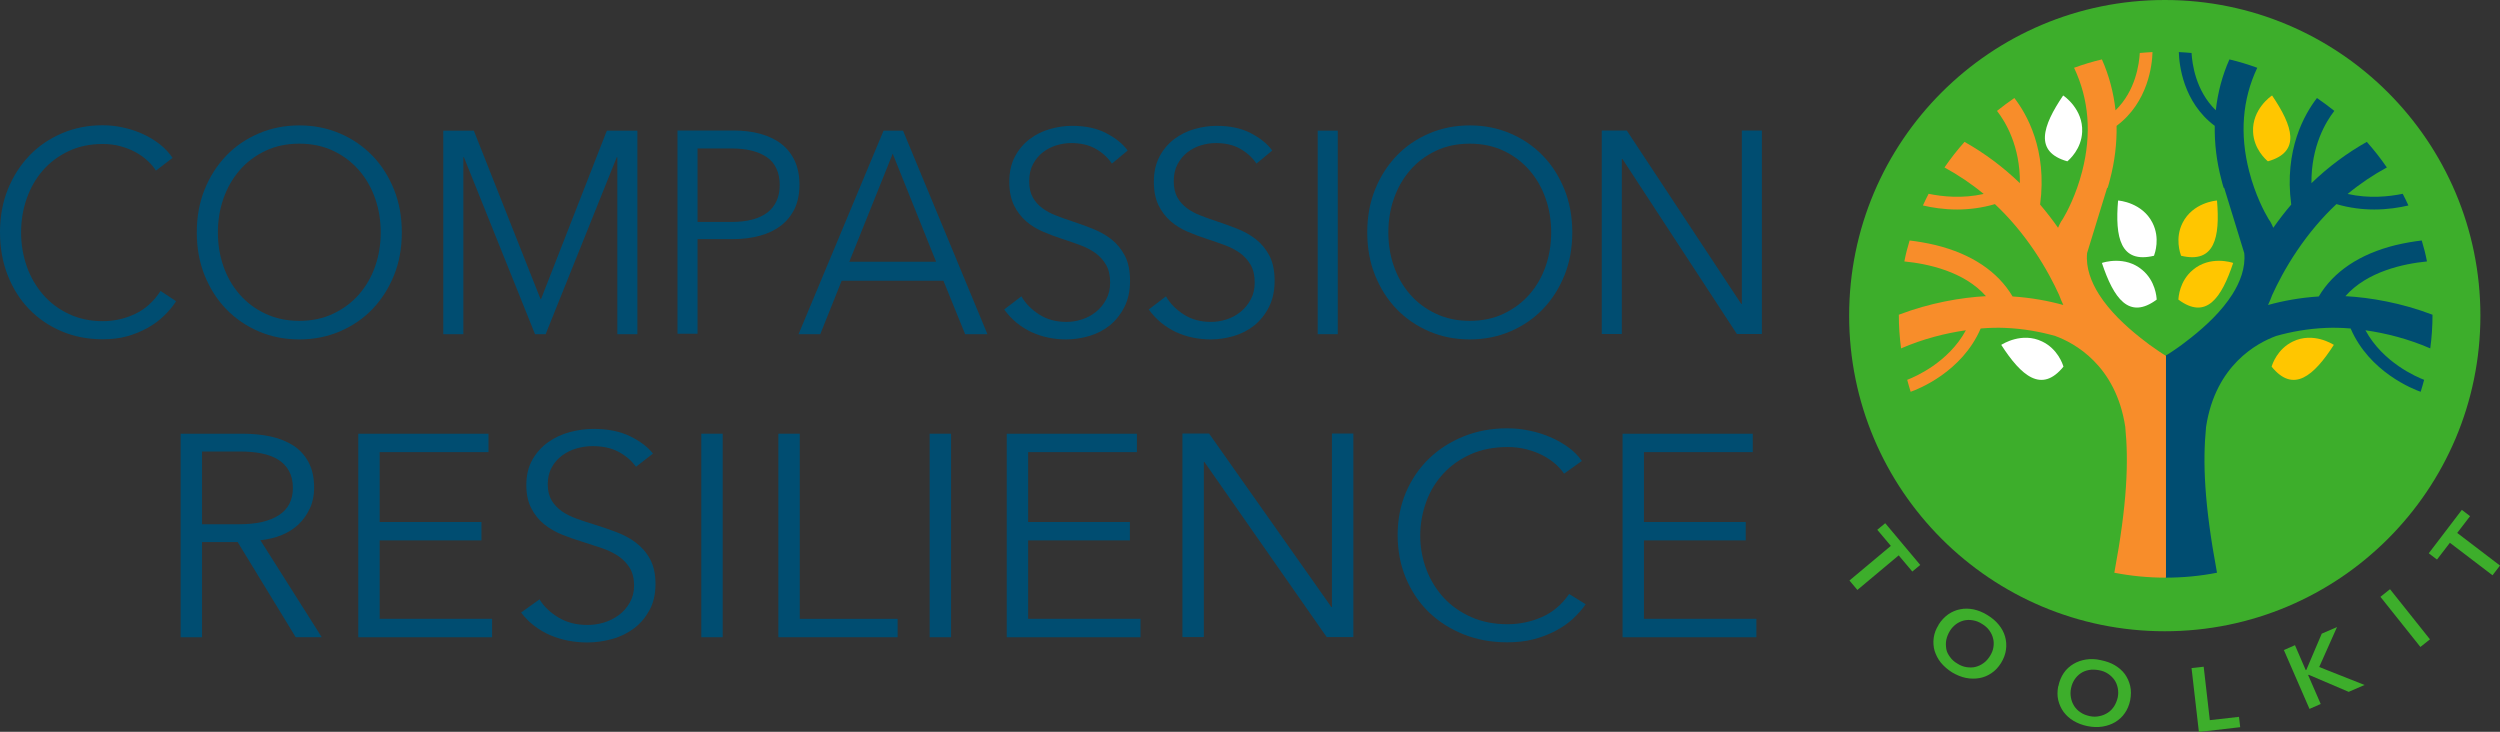 <svg xmlns="http://www.w3.org/2000/svg" id="uuid-7e70068d-51f4-4fa9-a2a8-a2b25326b3ac" viewBox="0 0 167.05 48.9"><rect x="0" y="0" width="167.05" height="48.9" fill="#333333" stroke="none"/><defs><style>.uuid-d39b5bb5-edf1-434a-a19d-eb0a677d3a6f{fill:#fff;}.uuid-9ec6bda5-fbf4-413b-b033-be5740091016{fill:#f88d2a;}.uuid-3a8d8707-d389-4968-a415-52c94bdbb6b2{fill:#ffc600;}.uuid-7fd45556-5ebb-4063-9b16-0fbfaf56cf6d{fill:#004d71;}.uuid-7a9c1cf1-ec75-4ed2-adbb-03a34d00b6e9{fill:#3dae2b;}</style></defs><g><path class="uuid-7fd45556-5ebb-4063-9b16-0fbfaf56cf6d" d="m11.77,20.12c-.22.35-.49.67-.81.98s-.68.58-1.1.81c-.41.23-.87.42-1.37.56-.5.14-1.05.2-1.64.2-.99,0-1.91-.18-2.75-.54-.84-.36-1.57-.86-2.17-1.49-.61-.63-1.08-1.39-1.42-2.26-.34-.87-.51-1.83-.51-2.86s.17-1.99.52-2.86c.35-.87.83-1.62,1.44-2.26s1.34-1.13,2.17-1.49c.84-.36,1.74-.54,2.72-.54.48,0,.96.05,1.42.16.46.1.9.25,1.31.44.41.19.78.42,1.11.68s.61.56.84.9l-1.11.85c-.14-.22-.32-.44-.55-.65-.23-.22-.5-.41-.81-.58-.31-.17-.65-.3-1.01-.4s-.76-.15-1.18-.15c-.85,0-1.62.16-2.29.48s-1.25.75-1.72,1.29-.83,1.17-1.08,1.89c-.25.72-.37,1.47-.37,2.26s.13,1.55.38,2.26c.25.72.62,1.34,1.09,1.89.47.54,1.04.97,1.72,1.29s1.43.48,2.27.48c.75,0,1.47-.16,2.15-.48.68-.32,1.25-.83,1.71-1.54l1.04.69Z"></path><path class="uuid-7fd45556-5ebb-4063-9b16-0fbfaf56cf6d" d="m26.85,15.53c0,1.04-.17,1.99-.52,2.86-.35.87-.83,1.62-1.44,2.26s-1.34,1.13-2.17,1.49c-.84.36-1.74.54-2.72.54s-1.88-.18-2.72-.54c-.84-.36-1.56-.86-2.17-1.49s-1.09-1.39-1.44-2.26c-.35-.87-.52-1.83-.52-2.86s.17-1.99.52-2.86c.35-.87.83-1.62,1.44-2.26s1.34-1.13,2.17-1.49c.84-.36,1.74-.54,2.72-.54s1.88.18,2.72.54c.84.36,1.56.86,2.17,1.49s1.09,1.39,1.44,2.26c.35.87.52,1.83.52,2.86Zm-1.41,0c0-.79-.12-1.55-.37-2.26-.25-.72-.61-1.35-1.08-1.89-.47-.54-1.04-.98-1.72-1.3-.67-.32-1.43-.48-2.27-.48s-1.6.16-2.27.48c-.67.32-1.25.75-1.72,1.3s-.83,1.17-1.08,1.89c-.25.72-.37,1.47-.37,2.26s.12,1.55.37,2.26c.25.72.61,1.34,1.08,1.88s1.04.97,1.72,1.29,1.43.48,2.27.48,1.6-.16,2.27-.48,1.25-.75,1.72-1.29c.47-.54.83-1.16,1.08-1.88.25-.72.37-1.47.37-2.26Z"></path><path class="uuid-7fd45556-5ebb-4063-9b16-0fbfaf56cf6d" d="m36.13,19.99h.02l4.4-11.26h2.04v13.6h-1.34v-11.82h-.04l-4.75,11.82h-.71l-4.75-11.82h-.04v11.82h-1.34v-13.6h2.04l4.46,11.26Z"></path><path class="uuid-7fd45556-5ebb-4063-9b16-0fbfaf56cf6d" d="m45.27,8.72h3.71c.67,0,1.27.07,1.82.22.54.15,1.01.37,1.4.67.39.3.69.68.9,1.13.21.45.32.99.32,1.6s-.11,1.15-.32,1.6c-.22.45-.52.83-.91,1.13-.39.3-.86.53-1.41.68-.55.15-1.16.23-1.83.23h-2.34v6.32h-1.34v-13.6Zm1.34,6.11h2.27c1.05,0,1.85-.21,2.4-.63.54-.42.82-1.04.82-1.84s-.28-1.46-.85-1.85c-.56-.39-1.35-.59-2.37-.59h-2.27v4.92Z"></path><path class="uuid-7fd45556-5ebb-4063-9b16-0fbfaf56cf6d" d="m54.83,22.33h-1.47l5.68-13.6h1.3l5.64,13.6h-1.49l-1.45-3.57h-6.8l-1.43,3.57Zm1.93-4.84h5.79l-2.9-7.22-2.9,7.22Z"></path><path class="uuid-7fd45556-5ebb-4063-9b16-0fbfaf56cf6d" d="m74.29,10.92c-.28-.41-.65-.74-1.1-.99-.45-.25-.98-.37-1.62-.37-.32,0-.65.05-.98.15-.33.1-.64.26-.91.47-.27.21-.49.48-.66.8-.17.32-.25.7-.25,1.13s.08.79.24,1.08c.16.28.37.52.64.72s.57.36.91.49c.34.13.69.26,1.06.38.46.15.92.32,1.38.5.46.18.88.41,1.25.7.37.29.67.65.91,1.1.23.44.35,1,.35,1.68s-.13,1.27-.38,1.76c-.25.49-.58.9-.97,1.22-.4.32-.86.56-1.37.71s-1.03.23-1.55.23c-.4,0-.79-.04-1.19-.12-.4-.08-.77-.21-1.13-.37-.36-.17-.69-.38-1-.63-.31-.26-.58-.55-.82-.88l1.15-.88c.28.49.68.89,1.2,1.22.51.33,1.12.49,1.81.49.33,0,.67-.05,1.02-.16.35-.11.66-.28.94-.5s.51-.5.69-.83c.18-.33.27-.71.27-1.14,0-.47-.09-.87-.27-1.18-.18-.31-.42-.58-.71-.79-.3-.21-.64-.39-1.02-.53-.38-.14-.79-.28-1.21-.42-.43-.14-.86-.3-1.28-.48-.42-.18-.8-.41-1.13-.7s-.6-.64-.81-1.07c-.2-.42-.31-.94-.31-1.56,0-.65.13-1.22.38-1.69.25-.47.58-.86.99-1.17.41-.31.86-.53,1.36-.67.49-.14.98-.21,1.47-.21.89,0,1.65.16,2.28.49.63.33,1.11.71,1.43,1.16l-1.06.88Z"></path><path class="uuid-7fd45556-5ebb-4063-9b16-0fbfaf56cf6d" d="m83.95,10.92c-.28-.41-.65-.74-1.1-.99-.45-.25-.98-.37-1.62-.37-.32,0-.65.05-.98.15-.33.1-.64.26-.91.47-.27.21-.49.48-.66.8-.17.32-.25.7-.25,1.13s.08.79.24,1.08c.16.28.37.52.64.72s.57.36.91.49c.34.13.69.26,1.06.38.46.15.92.32,1.38.5.46.18.88.41,1.25.7.37.29.67.65.91,1.1.23.44.35,1,.35,1.68s-.13,1.27-.38,1.76c-.25.49-.58.9-.97,1.22-.4.32-.86.56-1.37.71s-1.03.23-1.55.23c-.4,0-.79-.04-1.19-.12-.4-.08-.77-.21-1.13-.37-.36-.17-.69-.38-1-.63-.31-.26-.58-.55-.82-.88l1.15-.88c.28.49.68.89,1.2,1.22.51.33,1.12.49,1.81.49.33,0,.67-.05,1.02-.16.35-.11.66-.28.94-.5s.51-.5.69-.83c.18-.33.27-.71.27-1.14,0-.47-.09-.87-.27-1.18-.18-.31-.42-.58-.71-.79-.3-.21-.64-.39-1.02-.53-.38-.14-.79-.28-1.21-.42-.43-.14-.86-.3-1.28-.48-.42-.18-.8-.41-1.13-.7s-.6-.64-.81-1.07c-.2-.42-.31-.94-.31-1.56,0-.65.13-1.22.38-1.69.25-.47.58-.86.99-1.17.41-.31.86-.53,1.36-.67.49-.14.98-.21,1.47-.21.89,0,1.65.16,2.28.49.63.33,1.11.71,1.43,1.16l-1.06.88Z"></path><path class="uuid-7fd45556-5ebb-4063-9b16-0fbfaf56cf6d" d="m89.39,22.33h-1.34v-13.6h1.34v13.6Z"></path><path class="uuid-7fd45556-5ebb-4063-9b16-0fbfaf56cf6d" d="m105.06,15.53c0,1.04-.17,1.99-.52,2.86-.35.87-.83,1.62-1.44,2.26s-1.34,1.13-2.17,1.49c-.84.36-1.74.54-2.72.54s-1.88-.18-2.72-.54c-.84-.36-1.56-.86-2.17-1.49s-1.09-1.39-1.44-2.26c-.35-.87-.52-1.83-.52-2.86s.17-1.99.52-2.86c.35-.87.83-1.62,1.44-2.26s1.34-1.13,2.17-1.49c.84-.36,1.74-.54,2.72-.54s1.88.18,2.72.54c.84.36,1.56.86,2.17,1.49s1.09,1.39,1.44,2.26c.35.87.52,1.83.52,2.86Zm-1.41,0c0-.79-.12-1.55-.37-2.26-.25-.72-.61-1.35-1.08-1.89-.47-.54-1.04-.98-1.72-1.3-.67-.32-1.43-.48-2.27-.48s-1.6.16-2.27.48c-.67.32-1.25.75-1.72,1.3s-.83,1.17-1.08,1.89c-.25.72-.37,1.47-.37,2.26s.12,1.55.37,2.26c.25.72.61,1.34,1.08,1.88s1.04.97,1.72,1.29,1.43.48,2.27.48,1.6-.16,2.27-.48,1.25-.75,1.72-1.29c.47-.54.83-1.16,1.08-1.88.25-.72.37-1.47.37-2.26Z"></path><path class="uuid-7fd45556-5ebb-4063-9b16-0fbfaf56cf6d" d="m116.35,20.31h.04v-11.59h1.34v13.6h-1.67l-7.65-11.7h-.04v11.7h-1.34v-13.6h1.67l7.65,11.59Z"></path></g><g><path class="uuid-7fd45556-5ebb-4063-9b16-0fbfaf56cf6d" d="m13.5,42.58h-1.43v-13.6h4.12c.69,0,1.32.06,1.91.19.59.13,1.1.34,1.53.62.43.29.76.66,1,1.12s.36,1.02.36,1.69c0,.5-.09.95-.28,1.36-.19.41-.44.77-.75,1.07-.32.3-.69.54-1.13.72-.44.18-.91.29-1.43.35l4.1,6.48h-1.74l-3.88-6.36h-2.38v6.36Zm0-7.55h2.48c1.15,0,2.03-.2,2.66-.61.62-.4.93-1.01.93-1.82,0-.45-.09-.83-.26-1.13-.17-.31-.41-.56-.71-.75-.3-.19-.67-.33-1.11-.42-.44-.09-.92-.13-1.45-.13h-2.54v4.86Z"></path><path class="uuid-7fd45556-5ebb-4063-9b16-0fbfaf56cf6d" d="m25.37,41.35h7.51v1.23h-8.94v-13.6h8.7v1.23h-7.27v4.67h6.8v1.23h-6.8v5.25Z"></path><path class="uuid-7fd45556-5ebb-4063-9b16-0fbfaf56cf6d" d="m42.48,31.17c-.3-.41-.69-.74-1.17-.99-.48-.25-1.05-.37-1.72-.37-.34,0-.69.05-1.05.15-.36.1-.68.26-.97.47-.29.21-.53.48-.7.8-.18.32-.27.7-.27,1.13s.09.79.26,1.08c.17.28.4.52.68.72.28.2.61.36.97.49.36.13.74.26,1.14.38.49.15.98.32,1.47.5.49.18.94.41,1.33.7s.72.65.97,1.1.38,1,.38,1.68-.13,1.27-.4,1.76c-.27.49-.61.9-1.04,1.22-.43.32-.91.56-1.46.71-.55.15-1.1.23-1.66.23-.42,0-.85-.04-1.27-.12-.42-.08-.83-.21-1.21-.37s-.74-.38-1.07-.63-.62-.55-.87-.88l1.23-.88c.3.49.73.89,1.28,1.22.55.33,1.19.49,1.93.49.36,0,.72-.05,1.09-.16.37-.11.7-.28,1-.5.3-.22.54-.5.73-.83s.29-.71.29-1.14c0-.47-.1-.87-.29-1.18-.19-.31-.45-.58-.76-.79-.32-.21-.68-.39-1.09-.53-.41-.14-.84-.28-1.29-.42-.46-.14-.92-.3-1.37-.48-.45-.18-.85-.41-1.21-.7-.36-.29-.64-.64-.86-1.07-.22-.42-.33-.94-.33-1.56,0-.65.14-1.22.41-1.69.27-.47.62-.86,1.06-1.17.44-.31.92-.53,1.45-.67.53-.14,1.05-.21,1.57-.21.95,0,1.76.16,2.44.49.67.33,1.18.71,1.53,1.16l-1.13.88Z"></path><path class="uuid-7fd45556-5ebb-4063-9b16-0fbfaf56cf6d" d="m48.29,42.58h-1.43v-13.6h1.43v13.6Z"></path><path class="uuid-7fd45556-5ebb-4063-9b16-0fbfaf56cf6d" d="m53.44,41.35h6.54v1.23h-7.97v-13.6h1.43v12.37Z"></path><path class="uuid-7fd45556-5ebb-4063-9b16-0fbfaf56cf6d" d="m63.55,42.58h-1.43v-13.6h1.43v13.6Z"></path><path class="uuid-7fd45556-5ebb-4063-9b16-0fbfaf56cf6d" d="m68.7,41.35h7.51v1.23h-8.94v-13.6h8.7v1.23h-7.27v4.67h6.8v1.23h-6.8v5.25Z"></path><path class="uuid-7fd45556-5ebb-4063-9b16-0fbfaf56cf6d" d="m88.96,40.56h.04v-11.59h1.43v13.6h-1.78l-8.17-11.7h-.04v11.7h-1.43v-13.6h1.78l8.17,11.59Z"></path><path class="uuid-7fd45556-5ebb-4063-9b16-0fbfaf56cf6d" d="m105.96,40.37c-.24.35-.53.67-.86.98-.34.31-.73.58-1.17.81-.44.23-.93.42-1.47.56-.54.14-1.12.2-1.75.2-1.06,0-2.04-.18-2.93-.54-.9-.36-1.67-.86-2.32-1.49s-1.15-1.39-1.52-2.26c-.36-.87-.55-1.83-.55-2.86s.18-1.99.55-2.86c.37-.87.88-1.62,1.54-2.26s1.43-1.13,2.32-1.49c.89-.36,1.86-.54,2.9-.54.52,0,1.02.05,1.52.16.5.1.96.25,1.4.44s.83.42,1.19.68c.36.26.65.56.89.9l-1.19.85c-.15-.22-.34-.44-.58-.65s-.53-.41-.86-.58c-.33-.17-.69-.3-1.08-.4s-.81-.15-1.26-.15c-.91,0-1.73.16-2.45.48s-1.33.75-1.83,1.29-.89,1.17-1.15,1.89c-.26.72-.4,1.47-.4,2.26s.14,1.55.41,2.26c.27.72.66,1.34,1.16,1.89.5.54,1.11.97,1.83,1.29.72.32,1.53.48,2.43.48.81,0,1.57-.16,2.3-.48.73-.32,1.33-.83,1.82-1.54l1.11.69Z"></path><path class="uuid-7fd45556-5ebb-4063-9b16-0fbfaf56cf6d" d="m109.85,41.35h7.51v1.23h-8.94v-13.6h8.7v1.23h-7.27v4.67h6.8v1.23h-6.8v5.25Z"></path></g><g><circle class="uuid-7a9c1cf1-ec75-4ed2-adbb-03a34d00b6e9" cx="144.65" cy="21.09" r="21.09"></circle><path class="uuid-7fd45556-5ebb-4063-9b16-0fbfaf56cf6d" d="m148.59,12.56c-.06-.18-.11-.37-.16-.57-.32-1.21-.46-2.41-.44-3.58-2.12-1.58-2.38-4.1-2.4-4.93.29.01.57.04.85.06.04.71.27,2.52,1.62,3.83.13-1.18.43-2.32.91-3.4.64.15,1.26.34,1.86.56-1,2.11-1.18,4.44-.54,6.92.4,1.56,1.02,2.73,1.28,3.16.02.04.04.07.07.11.03.05.05.07.05.07h0c.08.14.15.28.21.43.38-.54.78-1.06,1.2-1.55-.49-3.67.9-6.06,1.72-7.12.4.27.78.56,1.16.86-.56.72-1.55,2.34-1.53,4.83,1.13-1.09,2.37-2.01,3.7-2.76.48.54.93,1.11,1.34,1.71-.92.5-1.8,1.09-2.62,1.77,1.43.32,2.75.18,3.68-.01.13.25.26.51.38.78-.6.14-1.39.27-2.28.27-.78,0-1.64-.1-2.53-.36-.96.9-1.84,1.94-2.63,3.11-.77,1.14-1.31,2.19-1.66,2.96-.08.23-.18.45-.28.67,1.01-.28,2.15-.49,3.39-.57.98-1.66,2.74-2.84,5.13-3.43.63-.15,1.23-.25,1.75-.31.14.46.26.92.35,1.4-1.54.15-3.99.66-5.45,2.32,1.67.09,3.75.45,5.82,1.24,0,.76-.05,1.52-.15,2.25-1.47-.64-2.99-1.02-4.33-1.21,1.17,2.16,3.42,3.12,3.92,3.31-.07.27-.15.54-.23.8-.49-.17-3.43-1.32-4.68-4.23-.61-.05-1.15-.06-1.62-.04-1.24.05-2.37.26-3.36.54-1.28.47-4.05,1.95-4.68,6.07-.23,2.36-.13,5.13.73,9.75-1.12.22-2.27.33-3.45.33,0,0,0,0,0,0v-14.83s0,0,0,0c0,0,.05-.02.11-.06.11-.07.23-.14.34-.22.44-.29.86-.6,1.27-.93,1.02-.81,2.04-1.77,2.75-2.88.52-.82.9-1.79.8-2.77l-1.34-4.36Z"></path><path class="uuid-9ec6bda5-fbf4-413b-b033-be5740091016" d="m140.83,12.56c.06-.18.11-.37.16-.57.32-1.21.46-2.41.44-3.58,2.12-1.58,2.38-4.1,2.4-4.93-.29.01-.57.04-.85.06-.04.71-.27,2.52-1.62,3.83-.13-1.18-.43-2.32-.91-3.4-.64.15-1.26.34-1.86.56,1,2.11,1.18,4.44.54,6.92-.4,1.56-1.02,2.73-1.28,3.16-.02.04-.04.07-.07.11-.03.05-.05.07-.05.07h0c-.08.14-.15.28-.21.43-.38-.54-.78-1.06-1.2-1.55.49-3.67-.9-6.06-1.72-7.12-.4.27-.78.56-1.16.86.56.72,1.55,2.34,1.53,4.83-1.13-1.09-2.37-2.01-3.7-2.76-.48.54-.93,1.11-1.34,1.71.92.5,1.8,1.09,2.62,1.77-1.43.32-2.75.18-3.68-.01-.13.25-.26.51-.38.78.6.14,1.39.27,2.28.27.78,0,1.64-.1,2.53-.36.96.9,1.84,1.94,2.63,3.11.77,1.14,1.31,2.19,1.66,2.96.08.23.18.45.28.67-1.01-.28-2.15-.49-3.39-.57-.98-1.66-2.74-2.84-5.13-3.43-.63-.15-1.23-.25-1.75-.31-.14.46-.26.92-.35,1.4,1.54.15,3.99.66,5.45,2.32-1.67.09-3.75.45-5.82,1.24,0,.76.05,1.52.15,2.25,1.47-.64,2.99-1.02,4.33-1.21-1.17,2.16-3.42,3.12-3.92,3.31.07.27.15.54.23.8.49-.17,3.43-1.32,4.68-4.23.61-.05,1.15-.06,1.62-.04,1.24.05,2.37.26,3.36.54,1.28.47,4.05,1.95,4.68,6.07.23,2.36.13,5.13-.73,9.75,1.12.22,2.27.33,3.45.33,0,0,0,0,0,0v-14.83s0,0,0,0c0,0-.05-.02-.11-.06-.11-.07-.23-.14-.34-.22-.44-.29-.86-.6-1.27-.93-1.02-.81-2.04-1.77-2.75-2.88-.52-.82-.9-1.79-.8-2.77l1.34-4.36Z"></path><g><path class="uuid-7a9c1cf1-ec75-4ed2-adbb-03a34d00b6e9" d="m126.35,36.48l-.91-1.08.53-.44,2.34,2.79-.53.44-.91-1.08-2.76,2.31-.53-.63,2.76-2.31Z"></path><path class="uuid-7a9c1cf1-ec75-4ed2-adbb-03a34d00b6e9" d="m129.53,41.75c.18-.29.4-.52.65-.7.25-.17.52-.29.81-.34.29-.06.58-.05.89.01.31.07.62.19.92.38.31.19.56.4.76.65.2.24.34.51.42.79.08.28.1.57.06.87-.04.3-.15.6-.33.89-.18.29-.39.51-.64.68s-.52.28-.8.33c-.29.05-.59.05-.9-.01s-.62-.19-.93-.37c-.3-.19-.55-.41-.75-.65-.2-.25-.33-.51-.42-.79-.08-.28-.1-.57-.06-.87s.15-.59.33-.87Zm.76.41c-.12.2-.2.4-.24.6-.04.2-.03.4,0,.6s.13.38.25.54c.12.17.28.32.49.44.2.13.41.21.62.24.21.03.41.03.6-.02.19-.05.37-.13.54-.26.17-.12.31-.29.43-.48.11-.18.19-.37.22-.57.03-.2.03-.39-.02-.58-.04-.19-.13-.37-.25-.54s-.29-.32-.49-.44c-.2-.13-.41-.21-.61-.24-.21-.04-.4-.03-.6.01-.19.05-.37.13-.53.25-.16.12-.3.27-.41.45Z"></path><path class="uuid-7a9c1cf1-ec75-4ed2-adbb-03a34d00b6e9" d="m137.54,45.85c.07-.34.19-.63.36-.88.17-.25.39-.45.64-.6.25-.15.53-.25.84-.3.31-.05.64-.04.99.04.35.07.67.18.94.34.27.16.5.36.67.59.17.24.29.5.36.8s.06.61,0,.95c-.07.33-.19.62-.36.86-.17.25-.38.44-.64.6-.25.15-.54.25-.85.3-.32.05-.65.04-1-.03-.35-.07-.66-.19-.93-.35s-.49-.36-.67-.6c-.17-.23-.29-.5-.36-.79s-.06-.6,0-.93Zm.85.12c-.05.23-.05.44-.01.65.04.21.11.39.22.56.11.17.25.31.42.42.17.12.38.2.61.25.23.05.45.05.66,0,.21-.04.39-.12.56-.23s.3-.25.42-.43c.11-.18.19-.38.24-.6.04-.21.04-.41,0-.61-.04-.2-.11-.38-.22-.54-.11-.16-.25-.3-.43-.42-.18-.12-.38-.2-.62-.24s-.45-.05-.66-.01c-.21.04-.39.11-.55.22-.16.11-.3.25-.41.42-.11.17-.19.36-.23.57Z"></path><path class="uuid-7a9c1cf1-ec75-4ed2-adbb-03a34d00b6e9" d="m146.44,44.64l.81-.09.41,3.57,1.95-.22.08.69-2.76.32-.49-4.26Z"></path><path class="uuid-7a9c1cf1-ec75-4ed2-adbb-03a34d00b6e9" d="m152.6,43.44l.75-.33.72,1.67.04-.02,1.03-2.42,1.02-.44-1.19,2.67,3.03,1.2-1.06.46-2.67-1.14-.04.02.84,1.93-.75.33-1.71-3.93Z"></path><path class="uuid-7a9c1cf1-ec75-4ed2-adbb-03a34d00b6e9" d="m159.06,39.88l.64-.51,2.67,3.35-.64.51-2.67-3.35Z"></path><path class="uuid-7a9c1cf1-ec75-4ed2-adbb-03a34d00b6e9" d="m163.7,36.27l-.86,1.12-.55-.42,2.21-2.9.55.42-.86,1.12,2.86,2.18-.5.65-2.86-2.18Z"></path></g><path class="uuid-3a8d8707-d389-4968-a415-52c94bdbb6b2" d="m151.82,6.38c-.07.04-1.34.92-1.27,2.43.05,1.15.85,1.85.99,1.97,2.23-.63,1.67-2.35.28-4.4Z"></path><path class="uuid-3a8d8707-d389-4968-a415-52c94bdbb6b2" d="m155.94,23.04c-.07-.04-1.37-.88-2.73-.22-1.04.5-1.37,1.51-1.42,1.68,1.46,1.8,2.82.62,4.16-1.46Z"></path><path class="uuid-3a8d8707-d389-4968-a415-52c94bdbb6b2" d="m148.14,13.4c-.08,0-1.62.14-2.3,1.49-.52,1.03-.16,2.03-.1,2.2,2.25.54,2.61-1.23,2.4-3.69Z"></path><path class="uuid-3a8d8707-d389-4968-a415-52c94bdbb6b2" d="m149.22,17.57c-.08-.03-1.55-.51-2.7.47-.88.74-.95,1.8-.96,1.98,1.86,1.38,2.88-.1,3.66-2.45Z"></path><g><path class="uuid-d39b5bb5-edf1-434a-a19d-eb0a677d3a6f" d="m137.86,6.38c.07.04,1.34.92,1.27,2.43-.05,1.15-.85,1.85-.99,1.97-2.23-.63-1.67-2.35-.28-4.4Z"></path><path class="uuid-d39b5bb5-edf1-434a-a19d-eb0a677d3a6f" d="m133.73,23.04c.07-.04,1.37-.88,2.73-.22,1.04.5,1.37,1.51,1.42,1.68-1.46,1.8-2.82.62-4.16-1.46Z"></path><path class="uuid-d39b5bb5-edf1-434a-a19d-eb0a677d3a6f" d="m141.53,13.4c.08,0,1.62.14,2.3,1.49.52,1.03.16,2.03.1,2.2-2.25.54-2.61-1.23-2.4-3.69Z"></path><path class="uuid-d39b5bb5-edf1-434a-a19d-eb0a677d3a6f" d="m140.45,17.57c.08-.03,1.55-.51,2.7.47.88.74.95,1.8.96,1.98-1.86,1.38-2.88-.1-3.66-2.45Z"></path></g></g></svg>